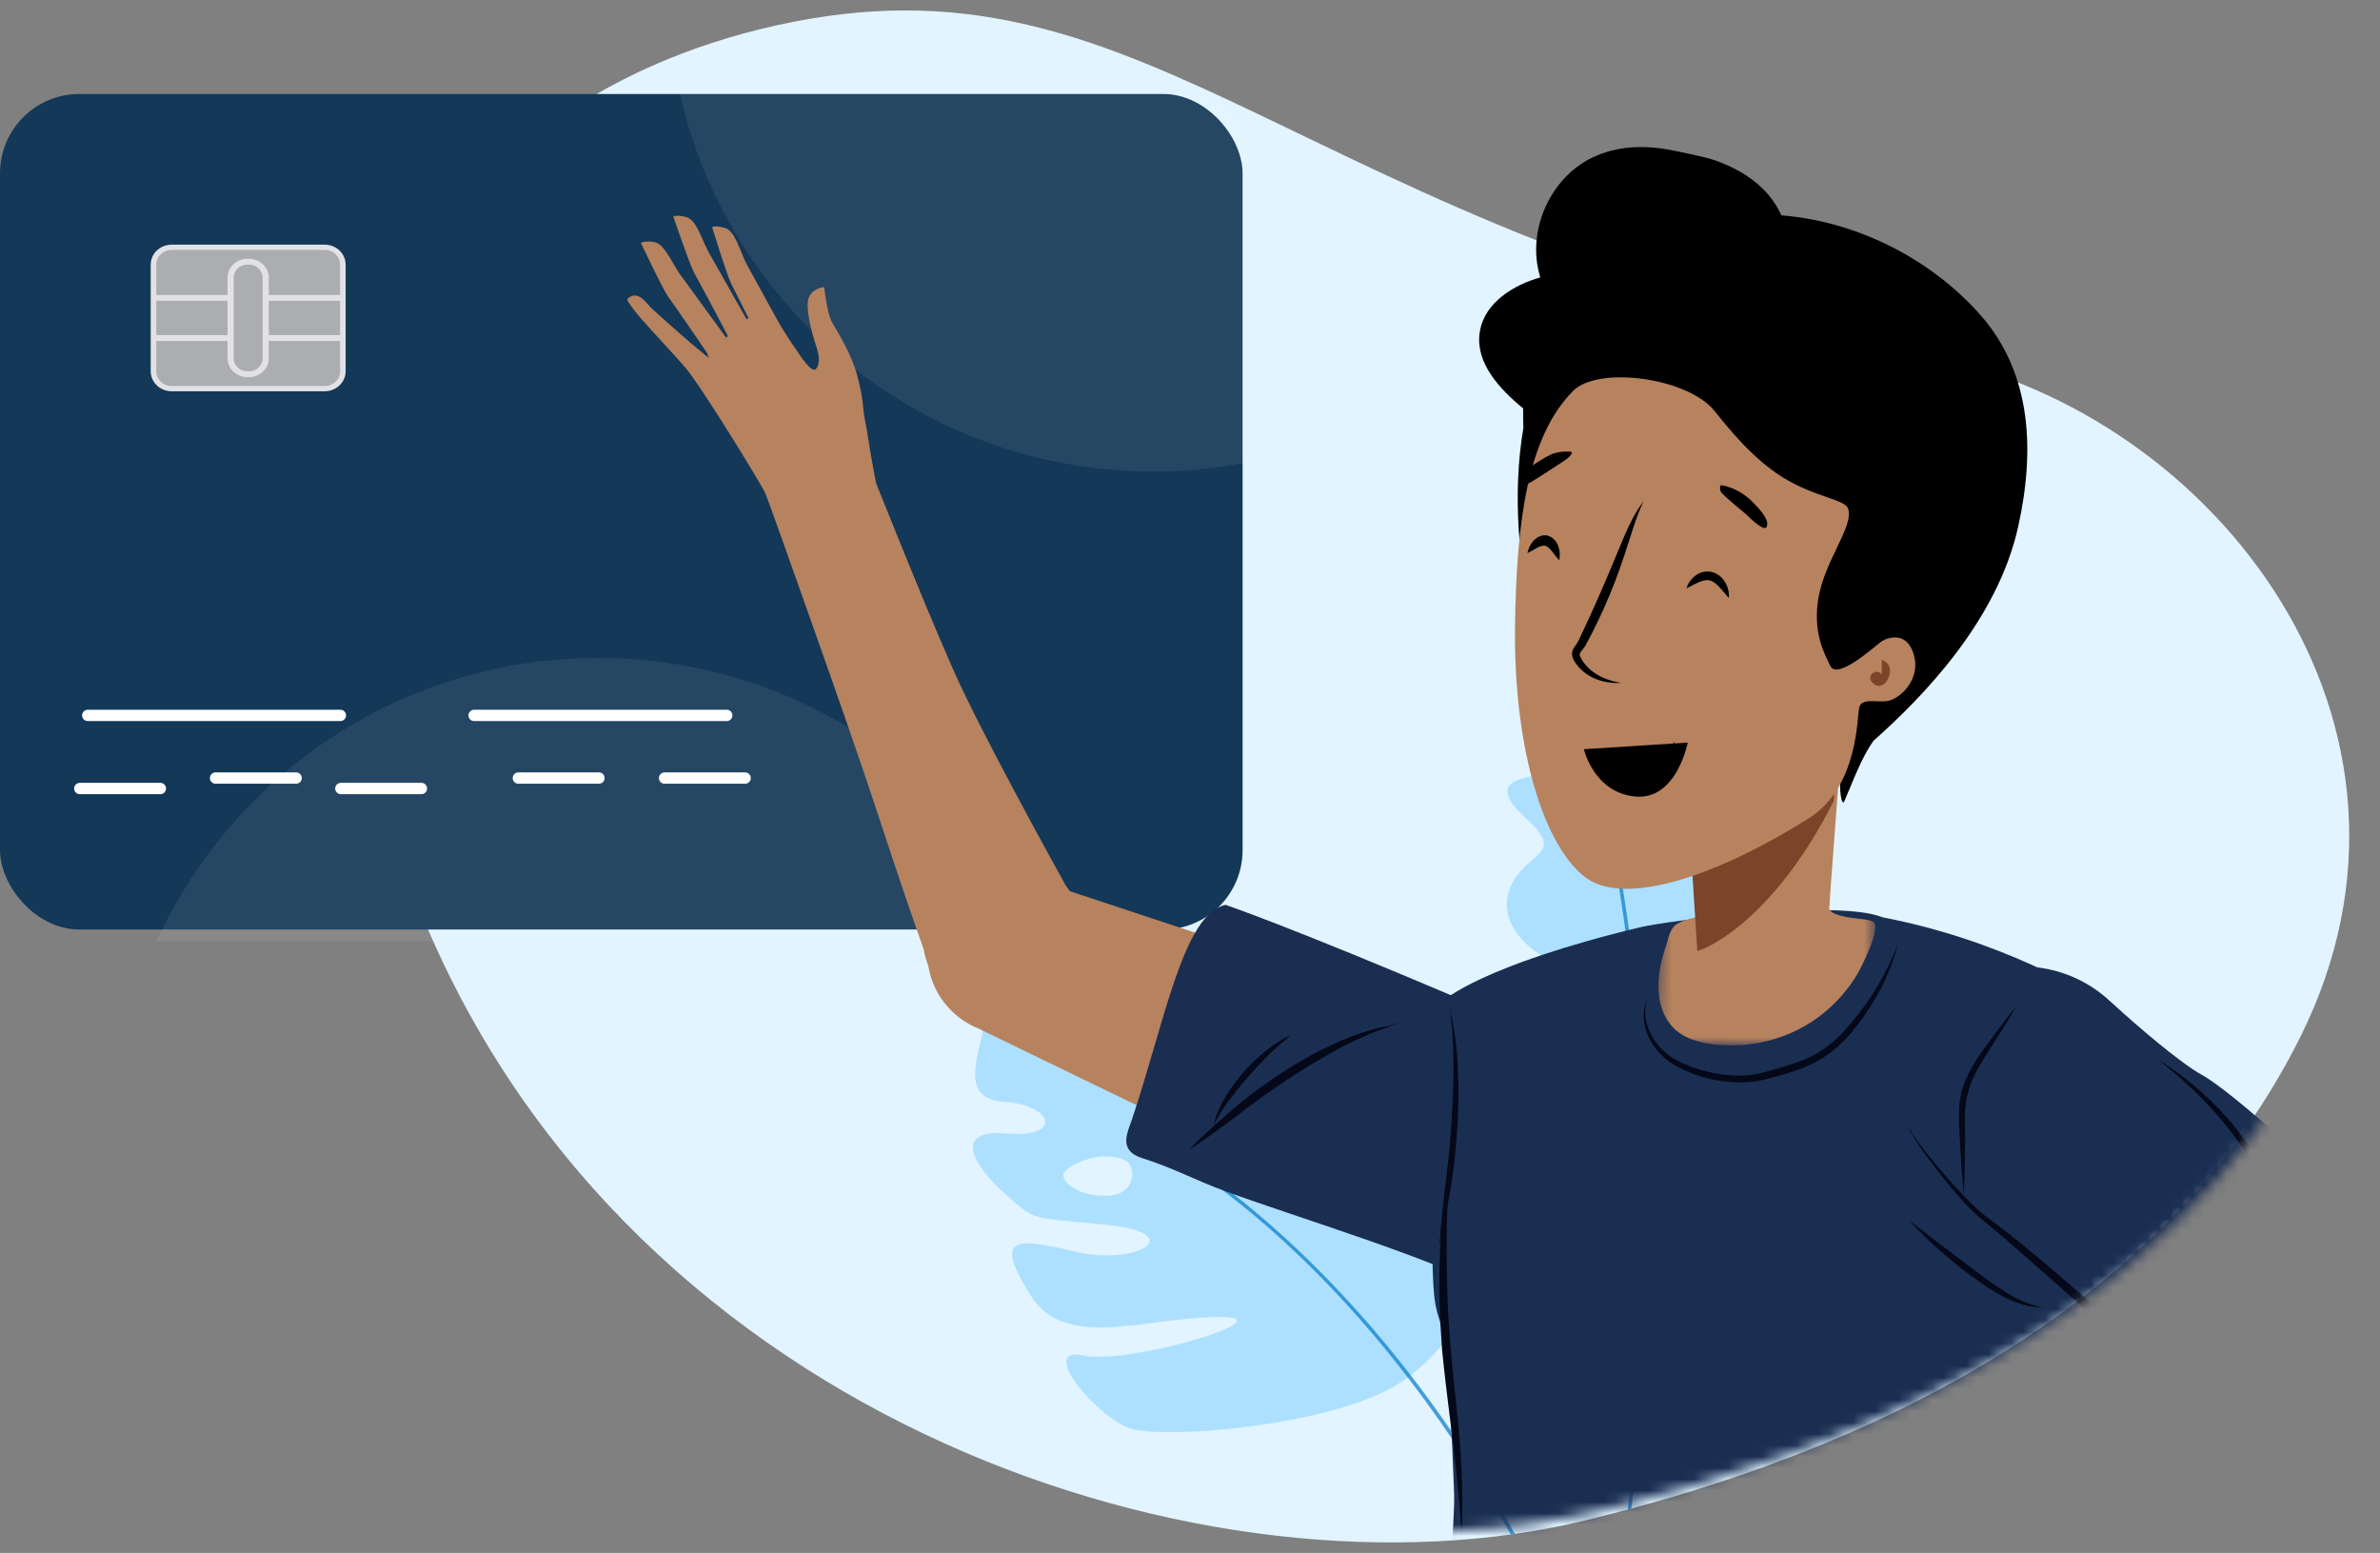 <svg width="210" height="137" viewBox="0 0 210 137" fill="none" xmlns="http://www.w3.org/2000/svg">
<rect x="0" y="0" width="210" height="137" fill="#808080" stroke="none"/>
<path fill-rule="evenodd" clip-rule="evenodd" d="M139.808 134.144C158.731 129.538 189.421 118.772 203.008 91.404C216.594 64.037 195.7 36.55 170.212 31.405C114.541 20.166 101.724 -4.265 70.105 1.905C38.486 8.074 18.797 36.38 37.36 81.032C55.922 125.685 107.14 142.095 139.808 134.144" fill="#E1F4FF"/>
<path fill-rule="evenodd" clip-rule="evenodd" d="M50.108 30.665H44.469V29.284C44.469 28.285 43.654 27.471 42.654 27.471H42.526C41.526 27.471 40.711 28.285 40.711 29.284V30.665H35.072V28.135C35.072 27.508 35.582 26.998 36.21 26.998H48.97C49.597 26.998 50.108 27.508 50.108 28.135V30.665ZM44.469 34.205H50.108V31.492H44.469V34.205ZM41.539 36.413V29.286C41.539 28.742 41.982 28.299 42.526 28.299H42.654C43.198 28.299 43.641 28.742 43.641 29.286V36.413C43.641 36.956 43.198 37.399 42.654 37.399H42.526C41.982 37.399 41.539 36.956 41.539 36.413V36.413ZM50.108 37.562C50.108 38.188 49.597 38.698 48.97 38.698H36.21C35.582 38.698 35.072 38.188 35.072 37.562V35.032H40.711V36.412C40.711 37.411 41.526 38.225 42.526 38.225H42.654C43.654 38.225 44.469 37.411 44.469 36.412V35.032H50.108V37.562ZM35.072 34.205H40.711V31.492H35.072V34.205ZM50.428 27.153C50.112 26.686 49.577 26.379 48.97 26.379H36.21C35.603 26.379 35.068 26.686 34.752 27.153C34.562 27.434 34.451 27.771 34.451 28.136V37.561C34.451 37.925 34.562 38.263 34.752 38.543C35.068 39.011 35.603 39.318 36.21 39.318H48.97C49.577 39.318 50.112 39.011 50.428 38.543C50.618 38.263 50.729 37.925 50.729 37.561V28.136C50.729 27.771 50.618 27.434 50.428 27.153V27.153Z" fill="#E1E1E6"/>
<path fill-rule="evenodd" clip-rule="evenodd" d="M48.97 38.855H36.21C35.496 38.855 34.916 38.275 34.916 37.561V34.875H40.868V36.412C40.868 37.325 41.612 38.068 42.526 38.068H42.654C43.568 38.068 44.312 37.325 44.312 36.412V34.875H50.266V37.561C50.266 38.275 49.684 38.855 48.97 38.855" fill="#C29832"/>
<path fill-rule="evenodd" clip-rule="evenodd" d="M44.312 34.362H50.265V31.335H44.312V34.362Z" fill="#C29832"/>
<path fill-rule="evenodd" clip-rule="evenodd" d="M50.266 30.822H44.312V29.285C44.312 28.372 43.569 27.629 42.655 27.629H42.526C41.613 27.629 40.868 28.372 40.868 29.285V30.822H34.916V28.136C34.916 27.422 35.497 26.842 36.211 26.842H48.97C49.684 26.842 50.266 27.422 50.266 28.136V30.822Z" fill="#C29832"/>
<path fill-rule="evenodd" clip-rule="evenodd" d="M42.654 37.554H42.526C41.895 37.554 41.382 37.042 41.382 36.412V29.285C41.382 28.654 41.895 28.141 42.526 28.141H42.654C43.285 28.141 43.798 28.654 43.798 29.285V36.412C43.798 37.042 43.285 37.554 42.654 37.554" fill="#C29832"/>
<path opacity="0.6" fill-rule="evenodd" clip-rule="evenodd" d="M93.82 103.663C93.849 102.995 95.862 102.088 97.24 102.021C98.472 101.962 99.466 102.227 99.772 102.909C100.079 103.592 99.998 105.485 97.541 105.493C95.083 105.501 93.792 104.331 93.82 103.663M102.664 89.976C104.289 91.161 104.718 96.87 102.818 96.901C101.368 96.925 101.57 94.728 101.538 92.831C101.507 90.932 101.038 88.792 102.664 89.976M115.17 92.736C117.604 93.284 117.441 94.505 118.397 98.339C119.351 102.173 118.731 106.275 117.291 105.992C115.851 105.707 115.62 103.243 114.586 98.625C113.553 94.006 113.859 92.439 115.17 92.736M88.722 105.345C91.522 107.806 90.649 107.323 97.766 108.07C104.884 108.816 100.403 111.751 94.764 110.398C89.124 109.044 87.884 109.326 90.914 114.252C93.946 119.177 100.996 116.239 107.477 116.178C113.958 116.116 99.702 120.425 95.604 119.583C91.507 118.74 96.716 124.985 99.689 126.003C102.662 127.021 118.352 125.786 124 121.673C129.647 117.559 131.047 111.924 130.856 107.456C130.236 93.037 127.057 94.241 124.777 92.694C122.497 91.148 125.595 102.436 125.937 104.906C126.279 107.375 125.788 113.714 122.961 101.321C120.133 88.928 118.224 89.183 115.659 89.074C113.095 88.966 112.003 88.362 109.374 87.136C106.745 85.909 108.369 89.771 108.734 94.361C109.098 98.951 106.365 92.253 105.494 89.092C104.622 85.931 103.595 86.446 99.609 85.608C95.623 84.771 97.118 86.396 97.794 91.557C98.47 96.718 96.376 93.394 94.386 87.62C92.396 81.845 86.46 87.508 86.821 89.532C87.182 91.556 83.941 96.886 88.508 97.19C93.075 97.494 93.733 100.423 88.836 99.994C83.939 99.564 85.921 102.884 88.722 105.345" fill="#8AD2FF"/>
<path opacity="0.6" fill-rule="evenodd" clip-rule="evenodd" d="M146.273 95.667C141.984 96.994 139.157 92.919 138.901 90.268C138.644 87.617 139.4 85.811 136.947 84.758C134.494 83.706 131.992 81.068 133.337 78.106C134.681 75.143 138.229 75.463 134.702 72.243C131.175 69.025 133.961 68.775 135.7 68.34C137.439 67.904 137.634 66.727 137.689 65.675C137.745 64.623 138.347 63.204 140.468 63.052C142.588 62.899 143.946 64.685 144.431 65.502C144.916 66.319 145.603 68.333 147.612 67.78C149.621 67.226 150.487 68.327 150.848 69.005C151.208 69.684 150.841 71.642 150.133 72.528C149.427 73.414 148.138 75.324 150.515 75.318C152.892 75.311 154.929 76.737 153.009 80.592C151.09 84.448 147.818 86.385 149.44 88.186C151.062 89.985 151.373 94.089 146.273 95.667" fill="#8AD2FF"/>
<path opacity="0.7" fill-rule="evenodd" clip-rule="evenodd" d="M101.303 100.309C101.22 100.269 101.118 100.303 101.077 100.388C101.036 100.471 101.071 100.573 101.155 100.613C101.213 100.641 107.008 103.497 114.592 110.741C119.859 115.772 126.823 123.755 133.306 135.37C133.426 135.354 133.545 135.337 133.665 135.319C119.123 109.213 101.505 100.407 101.303 100.309" fill="#007BCA"/>
<path opacity="0.7" fill-rule="evenodd" clip-rule="evenodd" d="M141.946 71.58C141.928 71.496 141.844 71.441 141.758 71.459C141.673 71.476 141.618 71.56 141.636 71.645C146.798 96.431 144.969 121.525 143.623 133.167C143.731 133.138 143.843 133.106 143.951 133.077C145.298 121.357 147.097 96.316 141.946 71.58" fill="#007BCA"/>
<rect y="8.292" width="109.641" height="73.708" rx="7" fill="#133858"/>
<path d="M7.042 69.562H14.15" stroke="white" stroke-linecap="round"/>
<path d="M19.02 68.64H26.127" stroke="white" stroke-linecap="round"/>
<path d="M30.076 69.562H37.184" stroke="white" stroke-linecap="round"/>
<path d="M45.739 68.64H52.847" stroke="white" stroke-linecap="round"/>
<path d="M58.638 68.64H65.746" stroke="white" stroke-linecap="round"/>
<path fill-rule="evenodd" clip-rule="evenodd" d="M29.843 25.866H23.884V24.485C23.884 23.486 23.023 22.673 21.966 22.673H21.83C20.773 22.673 19.912 23.486 19.912 24.485V25.866H13.953V23.337C13.953 22.71 14.492 22.2 15.155 22.2H28.64C29.303 22.2 29.843 22.71 29.843 23.337V25.866ZM23.884 29.406H29.843V26.693H23.884V29.406ZM20.787 31.615V24.487C20.787 23.943 21.255 23.501 21.83 23.501H21.966C22.541 23.501 23.009 23.943 23.009 24.487V31.615C23.009 32.158 22.541 32.601 21.966 32.601H21.83C21.255 32.601 20.787 32.158 20.787 31.615V31.615ZM29.843 32.763C29.843 33.39 29.303 33.899 28.64 33.899H15.155C14.492 33.899 13.953 33.39 13.953 32.763V30.233H19.912V31.614C19.912 32.613 20.773 33.426 21.83 33.426H21.966C23.023 33.426 23.884 32.613 23.884 31.614V30.233H29.843V32.763ZM13.953 29.406H19.912V26.693H13.953V29.406ZM30.181 22.355C29.847 21.888 29.282 21.581 28.64 21.581H15.155C14.514 21.581 13.948 21.888 13.614 22.355C13.413 22.636 13.296 22.974 13.296 23.338V32.764C13.296 33.127 13.413 33.465 13.614 33.745C13.948 34.213 14.514 34.52 15.155 34.52H28.64C29.282 34.52 29.847 34.213 30.181 33.745C30.381 33.465 30.498 33.127 30.498 32.764V23.338C30.498 22.974 30.381 22.636 30.181 22.355V22.355Z" fill="#E1E1E6"/>
<path fill-rule="evenodd" clip-rule="evenodd" d="M28.64 34.056H15.155C14.401 34.056 13.787 33.476 13.787 32.763V30.076H20.078V31.613C20.078 32.526 20.864 33.269 21.83 33.269H21.965C22.931 33.269 23.717 32.526 23.717 31.613V30.076H30.009V32.763C30.009 33.476 29.395 34.056 28.64 34.056" fill="#ABADB1"/>
<path fill-rule="evenodd" clip-rule="evenodd" d="M13.786 29.562H20.078V26.536H13.786V29.562Z" fill="#ABADB1"/>
<path fill-rule="evenodd" clip-rule="evenodd" d="M23.717 29.562H30.008V26.536H23.717V29.562Z" fill="#ABADB1"/>
<path fill-rule="evenodd" clip-rule="evenodd" d="M30.009 26.024H23.717V24.486C23.717 23.573 22.931 22.83 21.965 22.83H21.83C20.864 22.83 20.078 23.573 20.078 24.486V26.024H13.787V23.337C13.787 22.624 14.401 22.044 15.155 22.044H28.64C29.394 22.044 30.009 22.624 30.009 23.337V26.024Z" fill="#ABADB1"/>
<path fill-rule="evenodd" clip-rule="evenodd" d="M21.966 32.756H21.83C21.164 32.756 20.621 32.243 20.621 31.614V24.486C20.621 23.856 21.164 23.343 21.83 23.343H21.966C22.633 23.343 23.175 23.856 23.175 24.486V31.614C23.175 32.243 22.633 32.756 21.966 32.756" fill="#ABADB1"/>
<path d="M7.743 63.112H30.034" stroke="white" stroke-linecap="round"/>
<path d="M41.833 63.112H64.124" stroke="white" stroke-linecap="round"/>
<path opacity="0.075" fill-rule="evenodd" clip-rule="evenodd" d="M52.767 58.045C35.479 58.045 20.593 68.279 13.82 83.008H91.714C84.942 68.279 70.055 58.045 52.767 58.045" fill="white"/>
<path opacity="0.075" fill-rule="evenodd" clip-rule="evenodd" d="M105.367 8.292H59.992C64.315 27.361 81.372 41.603 101.769 41.603C104.541 41.603 107.249 41.331 109.874 40.828V12.794C109.874 10.312 107.852 8.292 105.367 8.292" fill="white"/>
<path fill-rule="evenodd" clip-rule="evenodd" d="M90.918 77.496L90.927 77.473L137.519 92.883L137.514 92.894C138.956 93.382 140.318 94.184 141.483 95.322C145.583 99.329 145.714 105.85 141.772 109.887C138.658 113.077 133.938 113.75 130.069 111.92L130.065 111.931L86.309 90.726C85.469 90.385 84.678 89.88 83.987 89.205C81.182 86.464 81.094 82.002 83.789 79.241C85.689 77.295 88.463 76.712 90.918 77.496" fill="#B7825E"/>
<path fill-rule="evenodd" clip-rule="evenodd" d="M137.59 91.611C138.681 91.948 139.74 92.454 140.728 93.143C145.87 96.728 147.131 103.802 143.545 108.943C140.343 113.538 134.355 115.022 129.448 112.731L129.431 112.771C122.61 109.733 110.61 106.188 106.393 104.414C105.22 103.921 102.97 102.856 100.803 102.178C98.638 101.502 99.477 99.944 99.88 98.75C102.712 90.36 104.404 80.58 108.139 79.826C108.139 79.826 113.493 81.617 129.063 88.236L137.59 91.611Z" fill="#1A2E52"/>
<path fill-rule="evenodd" clip-rule="evenodd" d="M104.841 101.487C106.326 100.53 107.738 99.484 109.146 98.432C110.525 97.359 111.936 96.338 113.389 95.373C114.835 94.399 116.331 93.505 117.854 92.66C118.619 92.243 119.398 91.851 120.198 91.507C120.986 91.128 121.808 90.836 122.64 90.548L122.843 90.479L122.626 90.484C122.609 90.485 122.669 90.468 122.659 90.531C122.646 90.546 122.648 90.541 122.648 90.541L122.652 90.539L122.659 90.535L122.672 90.527L122.704 90.512L122.77 90.481L122.903 90.42L123.171 90.298C123.345 90.216 123.534 90.139 123.695 90.048C123.531 90.13 123.337 90.195 123.157 90.268L122.884 90.374L122.747 90.428L122.68 90.456L122.644 90.471L122.626 90.48L122.616 90.484L122.612 90.486C122.612 90.486 122.613 90.484 122.602 90.499C122.592 90.563 122.654 90.547 122.639 90.549L122.625 90.485C120.885 90.79 119.197 91.391 117.593 92.139C115.981 92.875 114.441 93.758 112.963 94.728C111.485 95.697 110.056 96.752 108.717 97.904C107.397 99.064 106.083 100.23 104.841 101.487" fill="#040818"/>
<path fill-rule="evenodd" clip-rule="evenodd" d="M107.085 99.237C107.492 98.441 107.978 97.711 108.501 97.003C109.031 96.304 109.576 95.615 110.157 94.96C110.731 94.296 111.34 93.665 111.963 93.044C112.591 92.43 113.254 91.85 113.96 91.3C113.129 91.646 112.376 92.154 111.671 92.713C110.962 93.27 110.323 93.91 109.726 94.582C109.139 95.264 108.591 95.981 108.134 96.759C107.678 97.533 107.27 98.355 107.085 99.237" fill="#040818"/>
<path fill-rule="evenodd" clip-rule="evenodd" d="M67.853 41.189C68.718 38.71 71.413 37.432 73.872 38.334C75.209 38.825 76.198 39.861 76.687 41.101L76.691 41.099C76.691 41.099 81.437 53.061 84.145 59.161C86.44 64.33 92.316 75.014 94.057 78.157C94.643 78.88 95.092 79.729 95.352 80.68C96.368 84.404 94.124 88.258 90.339 89.288C86.555 90.319 82.663 88.136 81.646 84.413C81.586 84.19 81.541 83.968 81.503 83.745C80.823 81.838 79.398 77.76 77.299 71.343C74.856 63.877 67.868 44.399 67.868 44.399L67.869 44.398C67.511 43.394 67.477 42.267 67.853 41.189" fill="#B7825E"/>
<path fill-rule="evenodd" clip-rule="evenodd" d="M57.461 27.166C57.904 27.596 60.523 29.906 60.953 30.269C61.242 30.513 62.178 31.28 62.55 31.588L62.412 31.259L62.446 31.23C61.239 29.427 59.271 26.609 58.916 26.109C58.469 25.482 56.549 21.436 56.549 21.436C56.549 21.436 56.767 21.227 57.659 21.341C58.551 21.455 59.095 22.807 59.933 24.101L64.074 29.789L64.226 29.655C63.243 27.74 61.529 24.569 61.224 24.017C60.854 23.345 59.408 19.108 59.408 19.108C59.408 19.108 59.648 18.924 60.521 19.14C61.394 19.353 61.781 20.758 62.465 22.139L65.888 28.184L66.039 28.049C65.339 26.64 64.679 25.334 64.505 24.997C64.154 24.314 62.83 20.038 62.83 20.038C62.83 20.038 63.075 19.861 63.942 20.1C64.81 20.34 65.155 21.755 65.799 23.154L65.836 23.222L65.823 23.184C65.832 23.205 65.841 23.225 65.85 23.246L68.486 28.049C69.403 29.704 70.411 31.077 70.411 31.077C70.411 31.077 71.642 33.05 72.003 32.536C72.003 32.536 72.053 32.493 72.107 32.401C72.111 32.393 72.114 32.384 72.118 32.377C72.138 32.341 72.157 32.293 72.175 32.243C72.187 32.206 72.196 32.162 72.207 32.12C72.219 32.066 72.231 32.009 72.237 31.941C72.273 31.638 72.245 31.23 72.057 30.67C71.523 29.064 70.984 26.857 71.43 26.103C71.877 25.349 72.725 25.332 72.725 25.332C72.725 25.332 72.951 27.599 73.422 28.442C73.894 29.283 75.09 31.14 75.609 33.033C76.261 35.419 76.069 35.831 76.312 36.992C76.557 38.152 76.587 38.858 77.177 41.983L77.172 41.985C77.41 42.867 77.397 43.825 77.078 44.754C76.224 47.241 73.506 48.564 71.008 47.708C69.687 47.255 68.696 46.281 68.177 45.097L68.174 45.098L67.413 43.272C65.581 40.105 61.593 33.727 60.469 32.427C59.111 30.854 56.57 28.216 55.892 27.284C55.215 26.352 55.293 26.416 55.489 26.262C56.326 25.605 57.06 26.779 57.461 27.166" fill="#B7825E"/>
<mask id="mask0_557_66853" style="mask-type:alpha" maskUnits="userSpaceOnUse" x="31" y="0" width="179" height="136">
<path fill-rule="evenodd" clip-rule="evenodd" d="M204.782 90.483C218.418 63.115 197.448 35.628 171.869 30.483C115.999 19.245 103.136 -5.186 71.403 0.983C39.671 7.152 19.912 35.459 38.541 80.111C57.17 124.763 108.571 141.174 141.356 133.222C160.347 128.616 191.147 117.851 204.782 90.483Z" fill="white"/>
</mask>
<g mask="url(#mask0_557_66853)">
<path fill-rule="evenodd" clip-rule="evenodd" d="M125.285 180.655C125.313 180.607 125.342 180.559 125.369 180.513C125.587 180.151 126.077 179.581 126.206 179.212C126.239 179.118 126.271 179.024 126.303 178.93C126.062 178.902 125.821 178.861 125.603 178.755C124.602 178.266 125.505 175.461 125.68 174.736C126.16 172.747 126.872 170.918 126.959 168.842C127.094 165.609 126.378 162.415 126.534 159.177C126.659 156.593 128.429 134.393 128.305 131.805C127.511 108.963 126.359 121.797 126.372 108.132C126.378 102.632 126.488 100.423 127.364 88.279C127.364 88.279 130.613 85.197 144.728 81.8C147.087 81.231 162.09 79.294 166.117 80.926C176.546 82.94 183.841 87.321 186.935 89.256C194.271 93.84 186.696 132.078 185.976 138.836C185.228 145.855 183.415 154.37 182.344 162.823C181.653 168.276 181.518 172.617 181.219 177.051C181.732 179.016 180.927 182.389 180.761 183.306C180.574 184.343 181.241 185.312 181.732 186.243C182.079 186.901 182.35 187.599 182.537 188.318C182.594 188.528 182.642 188.75 182.593 188.963C182.459 189.546 181.68 189.79 181.523 190.368C181.362 190.953 181.917 191.479 182.048 192.071C182.233 192.92 181.52 193.699 180.783 194.159C180.407 194.394 180.01 194.582 179.603 194.748C177.715 195.726 171.778 196.433 159.496 195.677C154.218 195.352 148.969 194.164 143.853 192.886C138.855 191.638 133.875 190.21 129.035 188.438C127.572 187.904 124.798 187.292 124.06 185.771C124.003 185.655 123.948 185.539 123.916 185.413C123.729 184.656 124.392 184.143 124.797 183.619C124.877 183.517 125.162 183.251 125.136 183.102C125.098 182.867 124.786 182.954 124.687 182.693C124.635 182.556 124.643 182.404 124.664 182.258C124.743 181.681 124.994 181.154 125.285 180.655" fill="#1A2E52"/>
<path fill-rule="evenodd" clip-rule="evenodd" d="M167.468 83.31C166.487 85.808 165.135 88.137 163.41 90.151C162.569 91.183 161.646 92.114 160.533 92.793C159.43 93.485 158.172 93.878 156.894 94.251C156.252 94.427 155.603 94.645 154.983 94.756C154.35 94.869 153.696 94.904 153.044 94.881C151.738 94.837 150.443 94.549 149.212 94.103C148.603 93.871 147.989 93.598 147.458 93.245C146.924 92.887 146.452 92.428 146.074 91.899C145.312 90.86 144.908 89.466 145.335 88.173C144.754 89.417 145.072 90.932 145.796 92.086C146.169 92.667 146.65 93.183 147.208 93.599C147.777 94.016 148.39 94.309 149.021 94.581C150.286 95.116 151.647 95.4 153.02 95.476C153.708 95.508 154.4 95.481 155.089 95.368C155.791 95.248 156.42 95.044 157.071 94.874C158.368 94.522 159.688 94.061 160.859 93.314C162.032 92.576 163.012 91.563 163.84 90.5C165.502 88.358 166.778 85.909 167.468 83.31" fill="#040818"/>
<path fill-rule="evenodd" clip-rule="evenodd" d="M127.048 110.724C126.939 113.479 127.032 116.242 127.233 118.994C127.343 120.139 127.471 121.281 127.607 122.42C127.796 124.012 128.002 125.599 128.199 127.184C128.547 129.903 128.778 132.632 128.964 135.378C129.104 132.629 129.021 129.868 128.798 127.123C128.581 124.378 128.213 121.656 128.01 118.928C127.747 116.205 127.667 113.472 127.647 110.735C127.636 107.994 127.743 105.254 127.813 102.503C127.422 105.227 127.163 107.969 127.048 110.724Z" fill="#040818"/>
<path fill-rule="evenodd" clip-rule="evenodd" d="M127.004 109.965C127.115 108.243 127.304 106.557 127.499 104.873C127.716 103.208 127.89 101.532 128.017 99.837C128.151 98.145 128.219 96.436 128.249 94.72C128.259 93.86 128.249 92.997 128.203 92.132C128.182 91.265 128.097 90.398 128.005 89.524L127.982 89.31L128.049 89.513C128.054 89.529 128.046 89.467 128.01 89.5C128.005 89.517 128.007 89.513 128.007 89.513L128.007 89.509L128.007 89.501L128.008 89.486L128.007 89.451L128.005 89.379L128 89.233L127.988 88.941C127.983 88.75 127.968 88.547 127.973 88.365C127.976 88.547 127.998 88.75 128.011 88.943L128.034 89.235L128.045 89.38L128.05 89.453L128.052 89.492L128.052 89.512L128.053 89.522L128.053 89.527C128.053 89.527 128.054 89.525 128.048 89.54C128.011 89.573 128.001 89.51 128.006 89.525L128.049 89.514C128.424 91.237 128.599 93.017 128.655 94.773C128.722 96.532 128.675 98.278 128.553 99.998C128.433 101.717 128.243 103.422 127.964 105.079C127.674 106.721 127.378 108.36 127.004 109.965" fill="#040818"/>
<path fill-rule="evenodd" clip-rule="evenodd" d="M210.903 131.1C208.539 127.97 209.118 123.545 212.196 121.217C215.275 118.889 219.687 119.539 222.051 122.669C222.096 122.729 222.133 122.792 222.175 122.851L222.181 122.846C222.181 122.846 224.862 126.689 230.14 134.906C234.384 141.515 245.998 158.528 245.998 158.528L245.996 158.529C246.631 159.425 246.97 160.537 246.876 161.709C246.663 164.326 244.377 166.242 241.769 165.988C240.354 165.85 239.139 165.099 238.355 164.026L238.351 164.029C238.351 164.029 230.74 153.641 226.583 148.42C222.425 143.198 211.501 131.795 211.501 131.795L211.507 131.791C211.295 131.574 211.091 131.348 210.903 131.1" fill="#B7825E"/>
<path fill-rule="evenodd" clip-rule="evenodd" d="M169.04 101.881C166.231 96.883 167.94 90.589 172.856 87.823C176.742 85.637 181.461 86.317 184.659 89.161L184.667 89.152L220.726 121.825C221.424 122.384 222.032 123.083 222.499 123.913C224.42 127.333 223.251 131.639 219.887 133.532C217.518 134.865 214.691 134.645 212.556 133.202L212.541 133.222L172.159 105.336L172.166 105.326C170.921 104.453 169.838 103.301 169.04 101.881" fill="#B7825E"/>
<path fill-rule="evenodd" clip-rule="evenodd" d="M186.258 88.4L186.264 88.394C188.854 90.784 192.522 93.857 194.25 94.803C196.58 96.078 202.739 101.69 204.547 103.291C205.5 104.134 208.375 106.322 210.262 107.584C211.495 108.408 212.073 109.05 210.266 110.482C205.339 114.388 202.647 124.919 195.874 126.424C195.874 126.424 191.378 123.013 178.75 111.753L171.201 105.357L171.209 105.346C170.51 104.769 169.864 104.108 169.3 103.345C165.579 98.3 166.651 91.196 171.695 87.475C176.201 84.151 182.344 84.661 186.258 88.4Z" fill="#1A2E52"/>
<path fill-rule="evenodd" clip-rule="evenodd" d="M200.295 121.476C199.75 122.218 199.137 122.903 198.459 123.512C198.122 123.817 197.766 124.101 197.395 124.365C197.026 124.618 196.643 124.913 196.278 124.959C195.926 125.006 195.536 124.737 195.154 124.508C194.774 124.271 194.412 124.002 194.065 123.715C193.367 123.144 192.725 122.499 192.074 121.849C189.394 119.312 186.686 116.831 183.903 114.423C181.115 112.022 178.348 109.603 175.368 107.408C174.632 106.895 174.001 106.23 173.356 105.583C172.72 104.926 172.102 104.249 171.503 103.555C170.329 102.152 169.116 100.753 168.241 99.135C169.02 100.808 170.184 102.264 171.306 103.718C172.472 105.144 173.619 106.593 175.099 107.768C176.525 108.905 177.888 110.143 179.274 111.346L183.409 114.986C186.136 117.443 188.942 119.828 191.624 122.319C192.302 122.941 192.987 123.57 193.736 124.134C194.111 124.414 194.502 124.678 194.912 124.912C195.313 125.115 195.739 125.441 196.334 125.365C196.893 125.256 197.23 124.898 197.595 124.623C197.955 124.327 198.296 124.01 198.617 123.676C199.266 123.011 199.83 122.271 200.295 121.476" fill="#040818"/>
<path fill-rule="evenodd" clip-rule="evenodd" d="M180.24 115.325C177.873 114.894 176.021 113.372 174.125 111.984L171.298 109.849L168.479 107.68C169.27 108.57 170.128 109.394 171.016 110.189C171.899 110.987 172.83 111.73 173.782 112.444C174.743 113.142 175.709 113.852 176.788 114.398C177.853 114.949 179.041 115.351 180.24 115.325" fill="#040818"/>
<path fill-rule="evenodd" clip-rule="evenodd" d="M177.955 88.709C177.007 89.877 176.11 91.078 175.222 92.289C174.34 93.498 173.49 94.802 173.072 96.318C172.702 97.862 172.89 99.385 172.942 100.872C173.027 102.37 173.12 103.867 173.278 105.363C173.358 103.861 173.377 102.361 173.384 100.86C173.419 99.363 173.244 97.844 173.628 96.46C173.967 95.052 174.784 93.792 175.585 92.537C176.396 91.277 177.202 90.011 177.955 88.709" fill="#040818"/>
<path fill-rule="evenodd" clip-rule="evenodd" d="M190.449 93.493C192.086 94.79 193.641 96.175 195.044 97.7C196.443 99.224 197.722 100.862 198.75 102.65C199.82 104.414 200.638 106.325 201.221 108.305C201.804 110.286 202.115 112.351 202.139 114.438C202.355 112.358 202.154 110.234 201.647 108.189C201.141 106.142 200.298 104.185 199.245 102.358C198.151 100.555 196.852 98.878 195.36 97.395C193.872 95.912 192.224 94.596 190.449 93.493" fill="#040818"/>
</g>
<path fill-rule="evenodd" clip-rule="evenodd" d="M140.488 13.906C142.714 12.835 145.172 12.779 147.609 13.273C147.835 13.318 150.36 13.821 151.171 14.094C153.257 14.797 155.938 16.213 157.179 18.997C163.769 19.524 170.264 22.754 174.691 27.729C179.323 32.935 179.544 39.833 178.075 46.458C176.227 54.793 169.596 61.542 165.314 65.347C164.268 66.787 163.514 68.884 162.74 70.676C162.507 71.216 162.202 69.7 162.448 67.802C162.106 68.093 161.845 68.321 161.694 68.476C161.319 68.862 161.476 67.607 161.974 65.936C159.29 67.803 156.665 68.62 155.059 68.421C140.174 66.573 136.621 60.031 135.615 54.414C134.415 51.6 134.142 48.825 134.007 46.734C133.817 43.764 133.916 40.714 134.414 37.761C134.398 37.171 134.391 36.593 134.394 36.028C132.259 34.273 130.237 32.04 130.545 29.45C130.558 29.345 130.574 29.238 130.594 29.132C131.06 26.692 133.518 25.144 135.911 24.473C134.656 20.481 136.718 15.721 140.488 13.906Z" fill="#010000"/>
<mask id="mask1_557_66853" style="mask-type:alpha" maskUnits="userSpaceOnUse" x="146" y="68" width="20" height="25">
<path fill-rule="evenodd" clip-rule="evenodd" d="M165.769 68.937L146.764 68.492L146.212 92.074L165.217 92.519L165.769 68.937Z" fill="white"/>
</mask>
<g mask="url(#mask1_557_66853)">
<path fill-rule="evenodd" clip-rule="evenodd" d="M146.976 83.521C147.213 82.825 147.309 81.876 148.02 81.478C148.615 81.143 149.368 80.965 149.862 80.879L149.459 74.632L162.231 68.854L161.486 78.868C161.477 79.272 161.444 79.724 161.397 80.2C161.503 80.371 161.672 80.526 161.955 80.634C163.184 81.103 164.611 80.994 165.244 81.294C166.128 81.711 164.129 85.547 163.81 86.065C162.682 87.898 161.098 89.449 159.232 90.521C157.628 91.441 155.822 91.998 153.981 92.168C153.823 92.191 153.672 92.193 153.518 92.198C152.658 92.249 151.791 92.223 150.938 92.097C149.816 91.934 148.675 91.599 147.83 90.843C147.035 90.133 146.572 89.101 146.411 88.047C146.18 86.541 146.49 84.951 146.976 83.521" fill="#B7825E"/>
</g>
<path fill-rule="evenodd" clip-rule="evenodd" d="M161.795 70.67C156.669 80.848 150.848 83.643 149.764 83.893C149.764 83.89 149.159 74.488 149.159 74.488L161.943 68.656L161.795 70.67Z" fill="#7B452A"/>
<path fill-rule="evenodd" clip-rule="evenodd" d="M138.81 34.48C141.03 32.25 148.926 33.325 151.27 36.24C152.414 37.661 154.632 40.477 157.342 42.137C160.189 43.879 162.767 44.044 163.062 44.86C163.638 46.452 160.841 49.56 160.39 53.151C160.029 56.029 161.006 57.702 161.501 58.75C162.122 60.064 165.581 56.87 166.039 56.57C166.497 56.271 168.287 55.587 168.885 57.822C169.483 60.058 167.55 61.696 166.528 61.844C165.505 61.991 164.276 61.532 164.045 62.429C163.858 63.159 163.992 69.427 159.603 72.189C151.782 77.112 143.233 80.228 139.677 77.237C135.896 74.057 133.541 65.266 133.679 55.224C133.802 46.207 134.722 38.585 138.81 34.48" fill="#B7825E"/>
<path fill-rule="evenodd" clip-rule="evenodd" d="M151.919 42.815C151.919 42.815 153.341 42.954 154.701 44.335C156.061 45.716 156.008 46.203 155.87 46.487C155.731 46.772 155.111 46.403 154.083 45.385C154.083 45.385 151.988 43.668 151.849 43.399C151.711 43.131 151.742 42.745 151.919 42.815" fill="black"/>
<path fill-rule="evenodd" clip-rule="evenodd" d="M137.385 39.925C137.785 39.832 138.299 39.819 138.585 39.851C138.872 39.883 138.579 40.294 137.87 40.747C137.162 41.201 135.214 42.492 134.934 42.608C134.654 42.725 134.12 43.064 134.201 42.555C134.284 42.032 134.486 41.489 135.734 40.724C136.8 40.072 136.984 40.017 137.385 39.925" fill="black"/>
<path fill-rule="evenodd" clip-rule="evenodd" d="M145.02 44.219C143.998 45.551 143.384 47.156 142.741 48.677C142.101 50.21 141.476 51.739 140.79 53.242C140.459 54 140.11 54.75 139.759 55.498L139.243 56.598C139.162 56.748 139.046 56.886 138.908 57.091C138.841 57.197 138.767 57.334 138.731 57.5C138.691 57.67 138.717 57.839 138.754 57.978C138.841 58.249 138.974 58.44 139.107 58.615C139.241 58.79 139.385 58.956 139.548 59.102C139.867 59.399 140.23 59.635 140.612 59.815C141.382 60.17 142.217 60.288 143.027 60.248C142.233 60.097 141.459 59.864 140.809 59.438C140.484 59.231 140.186 58.986 139.94 58.696C139.705 58.421 139.451 58.061 139.388 57.792C139.372 57.667 139.385 57.647 139.482 57.506C139.584 57.372 139.741 57.197 139.87 56.988C140.1 56.579 140.268 56.238 140.47 55.859C140.847 55.114 141.205 54.357 141.553 53.596C142.232 52.066 142.834 50.498 143.352 48.91C143.888 47.327 144.302 45.728 145.02 44.219" fill="black"/>
<path fill-rule="evenodd" clip-rule="evenodd" d="M152.537 52.754C152.59 52.336 152.502 51.915 152.297 51.509C152.098 51.114 151.739 50.664 151.097 50.477C151.018 50.457 150.939 50.435 150.86 50.422L150.622 50.418C150.542 50.422 150.461 50.42 150.387 50.431L150.181 50.487C149.891 50.554 149.709 50.707 149.508 50.84C149.345 50.996 149.192 51.157 149.071 51.329C148.968 51.514 148.867 51.695 148.804 51.893C149.028 51.805 149.214 51.701 149.399 51.6C149.584 51.503 149.777 51.428 149.944 51.335C150.314 51.2 150.632 51.132 150.881 51.207C151.138 51.27 151.429 51.499 151.704 51.785C151.976 52.074 152.235 52.405 152.537 52.754" fill="black"/>
<path fill-rule="evenodd" clip-rule="evenodd" d="M137.573 49.436C137.673 49.037 137.646 48.637 137.518 48.249C137.394 47.874 137.138 47.434 136.603 47.265C136.472 47.219 136.339 47.212 136.205 47.227C136.066 47.231 135.949 47.27 135.84 47.322C135.599 47.407 135.458 47.568 135.296 47.712C135.171 47.874 135.05 48.04 134.961 48.215C134.887 48.403 134.813 48.585 134.776 48.786C134.968 48.708 135.123 48.613 135.276 48.522C135.428 48.431 135.582 48.366 135.713 48.277C136.002 48.155 136.22 48.102 136.353 48.15C136.499 48.181 136.706 48.357 136.912 48.6C137.115 48.845 137.317 49.133 137.573 49.436" fill="black"/>
<path fill-rule="evenodd" clip-rule="evenodd" d="M147.753 65.43C147.216 66.079 146.696 66.683 146.154 67.208C145.605 67.716 145.021 68.126 144.437 68.234C144.292 68.286 144.145 68.262 143.998 68.281C143.834 68.27 143.657 68.266 143.491 68.239C143.148 68.215 142.823 68.107 142.488 68.01C141.829 67.782 141.188 67.426 140.566 66.919C140.818 67.733 141.401 68.409 142.114 68.85C142.469 69.079 142.867 69.235 143.276 69.338C143.48 69.398 143.688 69.412 143.902 69.443C144.135 69.436 144.375 69.457 144.605 69.391C145.554 69.201 146.267 68.516 146.771 67.814C147.268 67.091 147.618 66.286 147.753 65.43" fill="black"/>
<path fill-rule="evenodd" clip-rule="evenodd" d="M139.759 66.095C139.759 66.095 140.627 69.923 144.285 70.268C147.943 70.613 148.916 65.51 148.916 65.51L139.759 66.095Z" fill="black"/>
<path fill-rule="evenodd" clip-rule="evenodd" d="M166.05 58.212C166.05 58.212 166.779 58.399 166.76 59.212C166.701 60.295 165.75 61.018 165.073 60.054C164.788 59.403 165.766 58.951 166.019 59.533" fill="#7B452A"/>
</svg>
